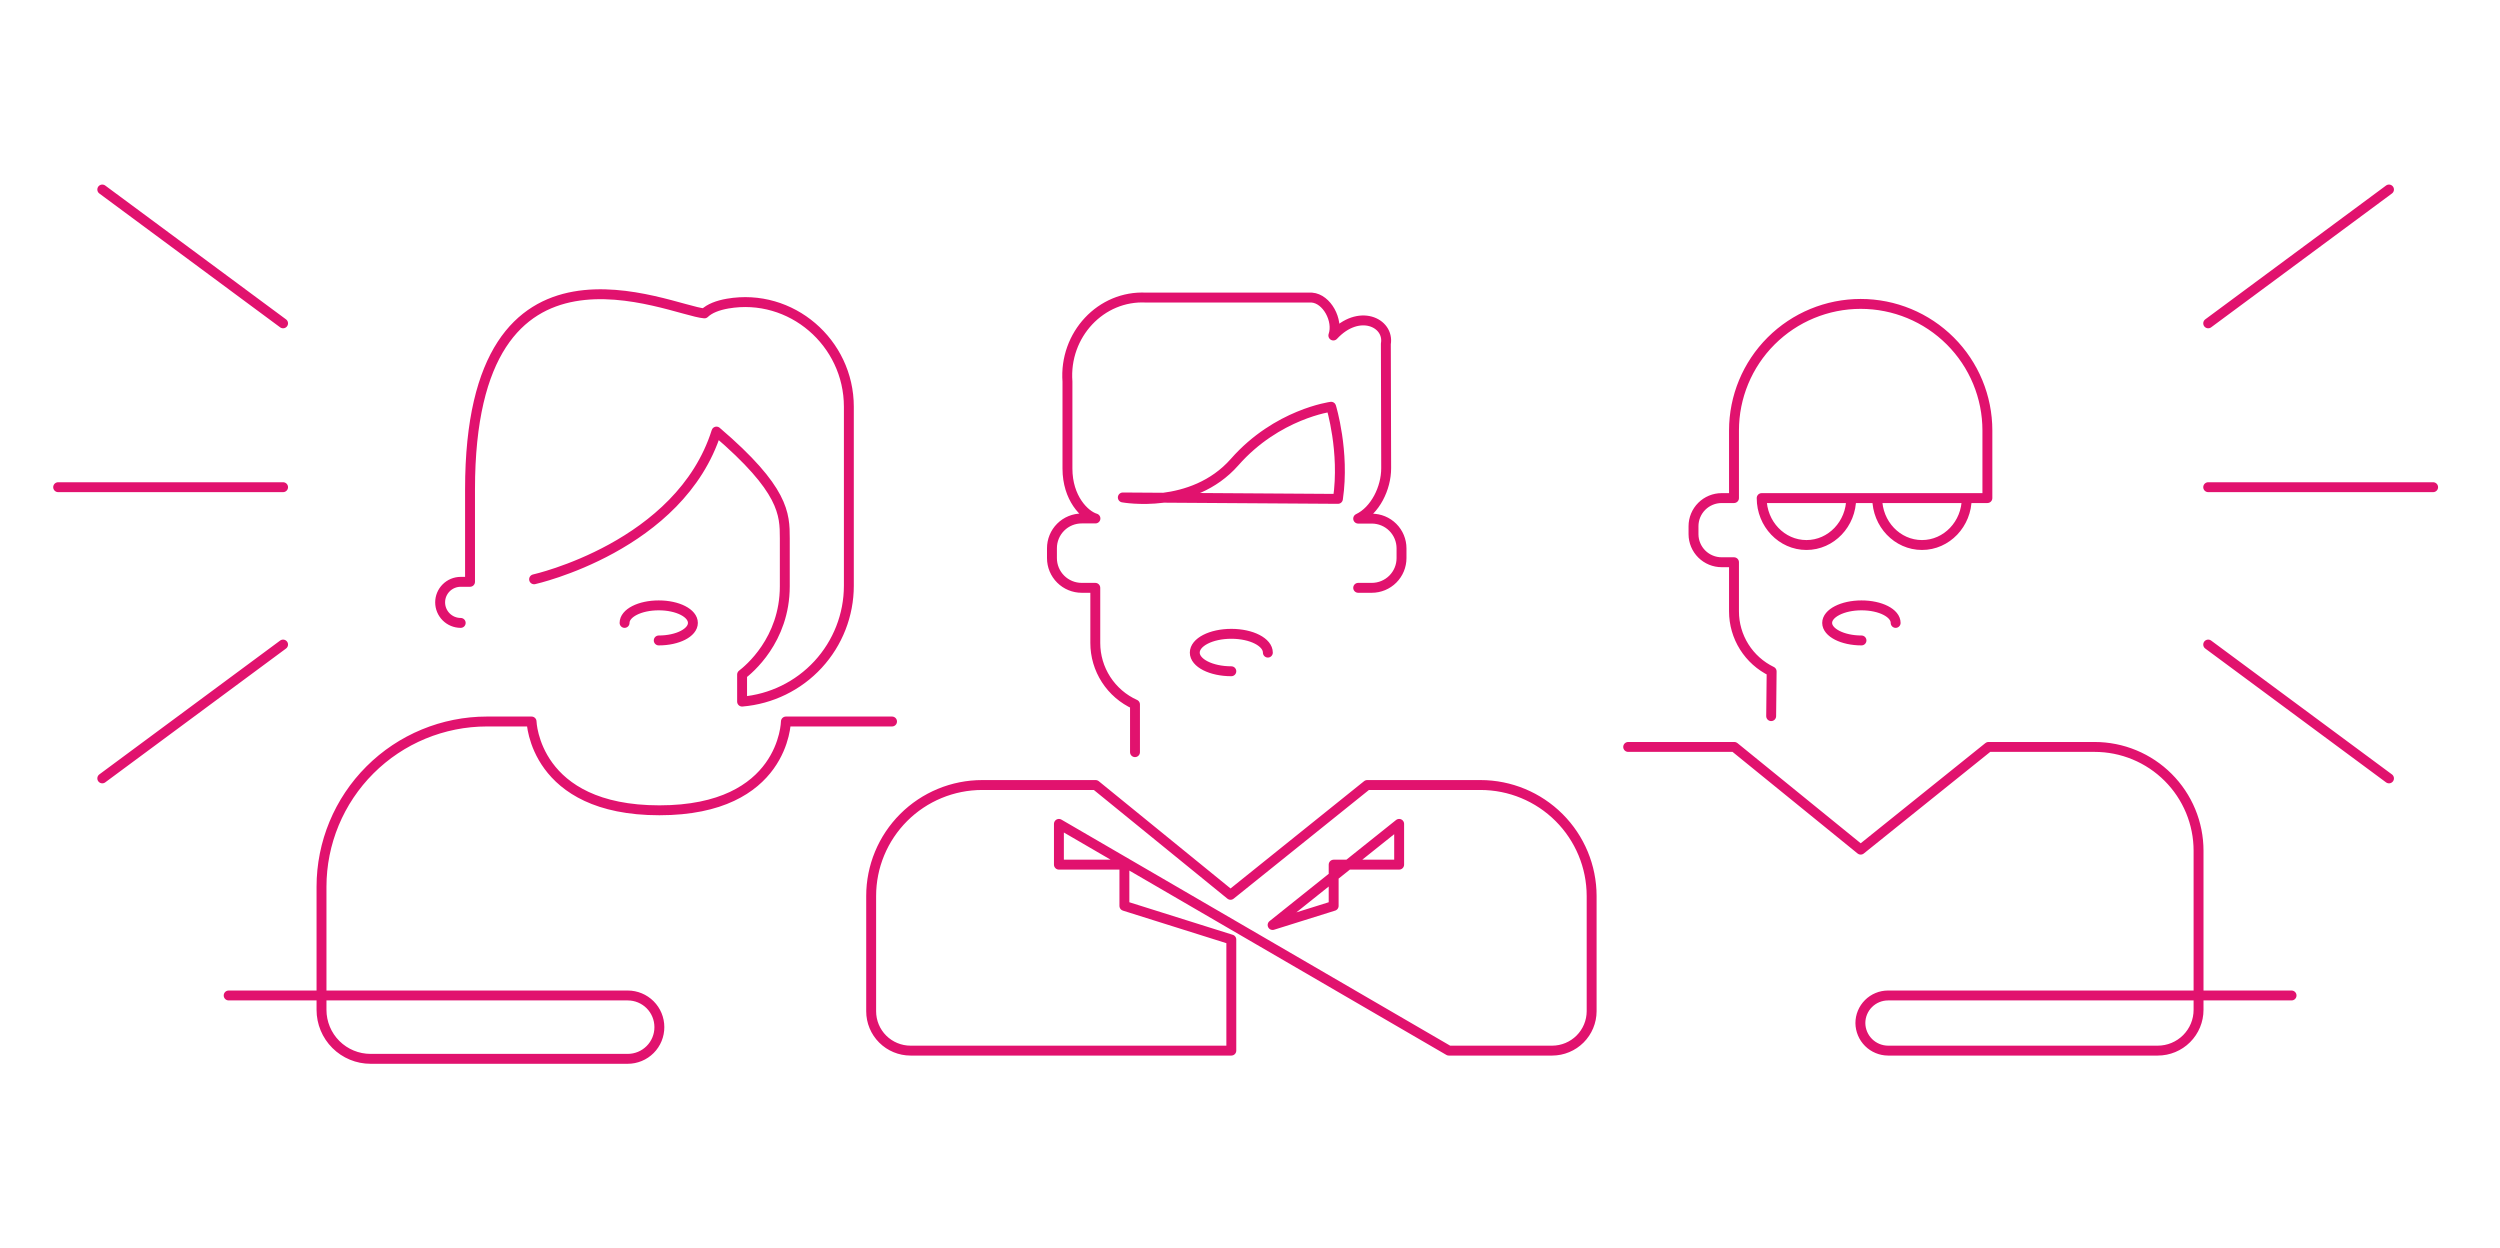 <svg width="757" height="378" viewBox="0 0 757 378" fill="none" xmlns="http://www.w3.org/2000/svg">
<path d="M383.908 197.611C383.908 194.454 378.975 191.918 372.844 191.918C366.714 191.918 361.78 194.454 361.78 197.611C361.78 200.769 366.761 203.257 372.844 203.257M411.256 177.996H415.375C417.763 177.996 420.053 177.048 421.742 175.362C423.43 173.675 424.379 171.387 424.379 169.002V166.035C424.379 163.65 423.43 161.362 421.742 159.675C420.053 157.989 417.763 157.041 415.375 157.041H411.256C416.38 154.601 419.733 147.855 419.733 141.779L419.637 104.127C420.739 97.668 411.447 93.267 403.736 101.591C405.317 96.998 401.773 90.444 397.223 90.109H347.029C333.379 89.391 322.171 101.352 323.225 115.561V141.875C323.225 150.869 328.446 156.036 331.702 156.993H327.583C326.393 156.987 325.213 157.216 324.112 157.668C323.011 158.121 322.01 158.786 321.169 159.627C320.327 160.468 319.66 161.468 319.207 162.567C318.755 163.667 318.525 164.846 318.531 166.035V169.002C318.531 171.387 319.48 173.675 321.169 175.362C322.857 177.048 325.148 177.996 327.536 177.996H331.655V194.693C331.655 198.621 332.789 202.466 334.921 205.767C337.053 209.068 340.093 211.685 343.676 213.304V227.752M563.657 193.928C557.91 193.928 553.264 191.535 553.264 188.617C553.264 185.699 557.91 183.306 563.657 183.306C569.405 183.306 574.002 185.651 574.002 188.617M560.544 150.821C560.544 158.668 554.461 165.031 546.99 165.031C539.518 165.031 533.435 158.668 533.435 150.821H601.781V130.345C601.781 120.181 597.74 110.434 590.545 103.247C583.35 96.06 573.592 92.023 563.418 92.023C553.243 92.023 543.485 96.06 536.29 103.247C529.096 110.434 525.054 120.181 525.054 130.345V150.821H521.318C520.199 150.821 519.09 151.042 518.056 151.47C517.021 151.898 516.081 152.525 515.29 153.316C514.498 154.106 513.87 155.045 513.442 156.078C513.013 157.112 512.793 158.219 512.793 159.337V161.777C512.805 164.028 513.709 166.181 515.307 167.768C516.904 169.355 519.065 170.245 521.318 170.245H525.054V185.124C525.052 188.919 526.12 192.636 528.136 195.852C530.152 199.067 533.035 201.65 536.453 203.305L536.309 216.844M69.239 301.43H190.077C192.618 301.43 195.054 302.438 196.851 304.232C198.647 306.027 199.656 308.461 199.656 310.998C199.663 312.259 199.42 313.508 198.941 314.675C198.462 315.841 197.758 316.902 196.868 317.795C195.978 318.689 194.92 319.398 193.754 319.882C192.589 320.366 191.339 320.615 190.077 320.615H112.2C108.263 320.615 104.486 319.052 101.702 316.271C98.917 313.489 97.353 309.717 97.353 305.783V268.514C97.353 255.242 102.631 242.513 112.026 233.128C121.422 223.743 134.164 218.471 147.451 218.471H160.957C160.957 218.471 161.724 245.358 199.656 245.358C237.589 245.358 237.972 218.471 237.972 218.471H270.11M161.724 175.412C161.724 175.412 205.931 165.557 216.946 130.68C237.493 148.238 237.637 155.653 237.637 163.021V177.518C237.637 193.88 226.573 202.826 224.705 204.262V212.443C233.514 211.711 241.727 207.7 247.715 201.204C253.702 194.709 257.029 186.204 257.034 177.374V123.168C257.034 103.696 239.553 88.626 220.347 91.927C217.33 92.453 214.839 93.41 213.306 94.893C202.865 94.08 142.326 64.274 142.326 148.142V176.178H139.5C137.849 176.178 136.265 176.833 135.098 178C133.93 179.166 133.274 180.748 133.274 182.397C133.274 184.047 133.93 185.629 135.098 186.795C136.265 187.962 137.849 188.617 139.5 188.617M189.12 188.617C189.12 185.651 193.717 183.306 199.465 183.306C205.212 183.306 209.81 185.651 209.81 188.617C209.81 191.583 205.164 193.928 199.465 193.928M85.715 147.52H17.608M85.715 97.907L30.971 57.385M85.715 195.171L30.971 235.694M668.643 147.52H736.749M668.643 97.907L723.386 57.385M668.643 195.171L723.386 235.694M493.012 226.173H525.15L563.418 257.271L602.117 226.173H634.254C638.386 226.173 642.478 226.986 646.296 228.566C650.114 230.146 653.583 232.461 656.505 235.38C659.427 238.299 661.744 241.764 663.326 245.577C664.907 249.391 665.721 253.478 665.721 257.606V305.783C665.721 309.057 664.419 312.197 662.102 314.512C659.784 316.826 656.641 318.127 653.364 318.127H571.703C569.493 318.115 567.375 317.235 565.807 315.678C564.24 314.121 563.347 312.011 563.322 309.802C563.322 307.582 564.205 305.452 565.777 303.882C567.349 302.312 569.48 301.43 571.703 301.43H693.883M595.53 150.821C595.53 158.667 589.448 165.03 581.976 165.03C574.505 165.03 568.422 158.667 568.422 150.821M339.988 150.63C339.988 150.63 361.014 154.505 373.85 139.913C386.686 125.321 403.066 123.168 403.066 123.168C403.066 123.168 407.233 136.708 405.125 151.061L339.988 150.63ZM438.7 318.127H470.023C473.182 318.114 476.208 316.855 478.442 314.624C480.675 312.392 481.936 309.37 481.949 306.214V271.289C481.936 262.385 478.39 253.85 472.087 247.554C465.784 241.259 457.24 237.716 448.326 237.704H413.986L372.605 270.954L331.75 237.704H297.41C292.994 237.704 288.622 238.572 284.543 240.26C280.464 241.948 276.757 244.422 273.635 247.54C270.513 250.659 268.037 254.362 266.347 258.436C264.657 262.511 263.788 266.879 263.788 271.289V306.214C263.788 309.374 265.044 312.404 267.281 314.638C269.517 316.872 272.55 318.127 275.713 318.127H372.844V284.494L340.467 274.303V261.816H320.639V249.473L438.7 318.127ZM385.345 280.092L403.832 274.303V261.816H423.661V249.473L385.345 280.092Z" stroke="#E1126E" stroke-width="3" stroke-linecap="round" stroke-linejoin="round"/>
</svg>
